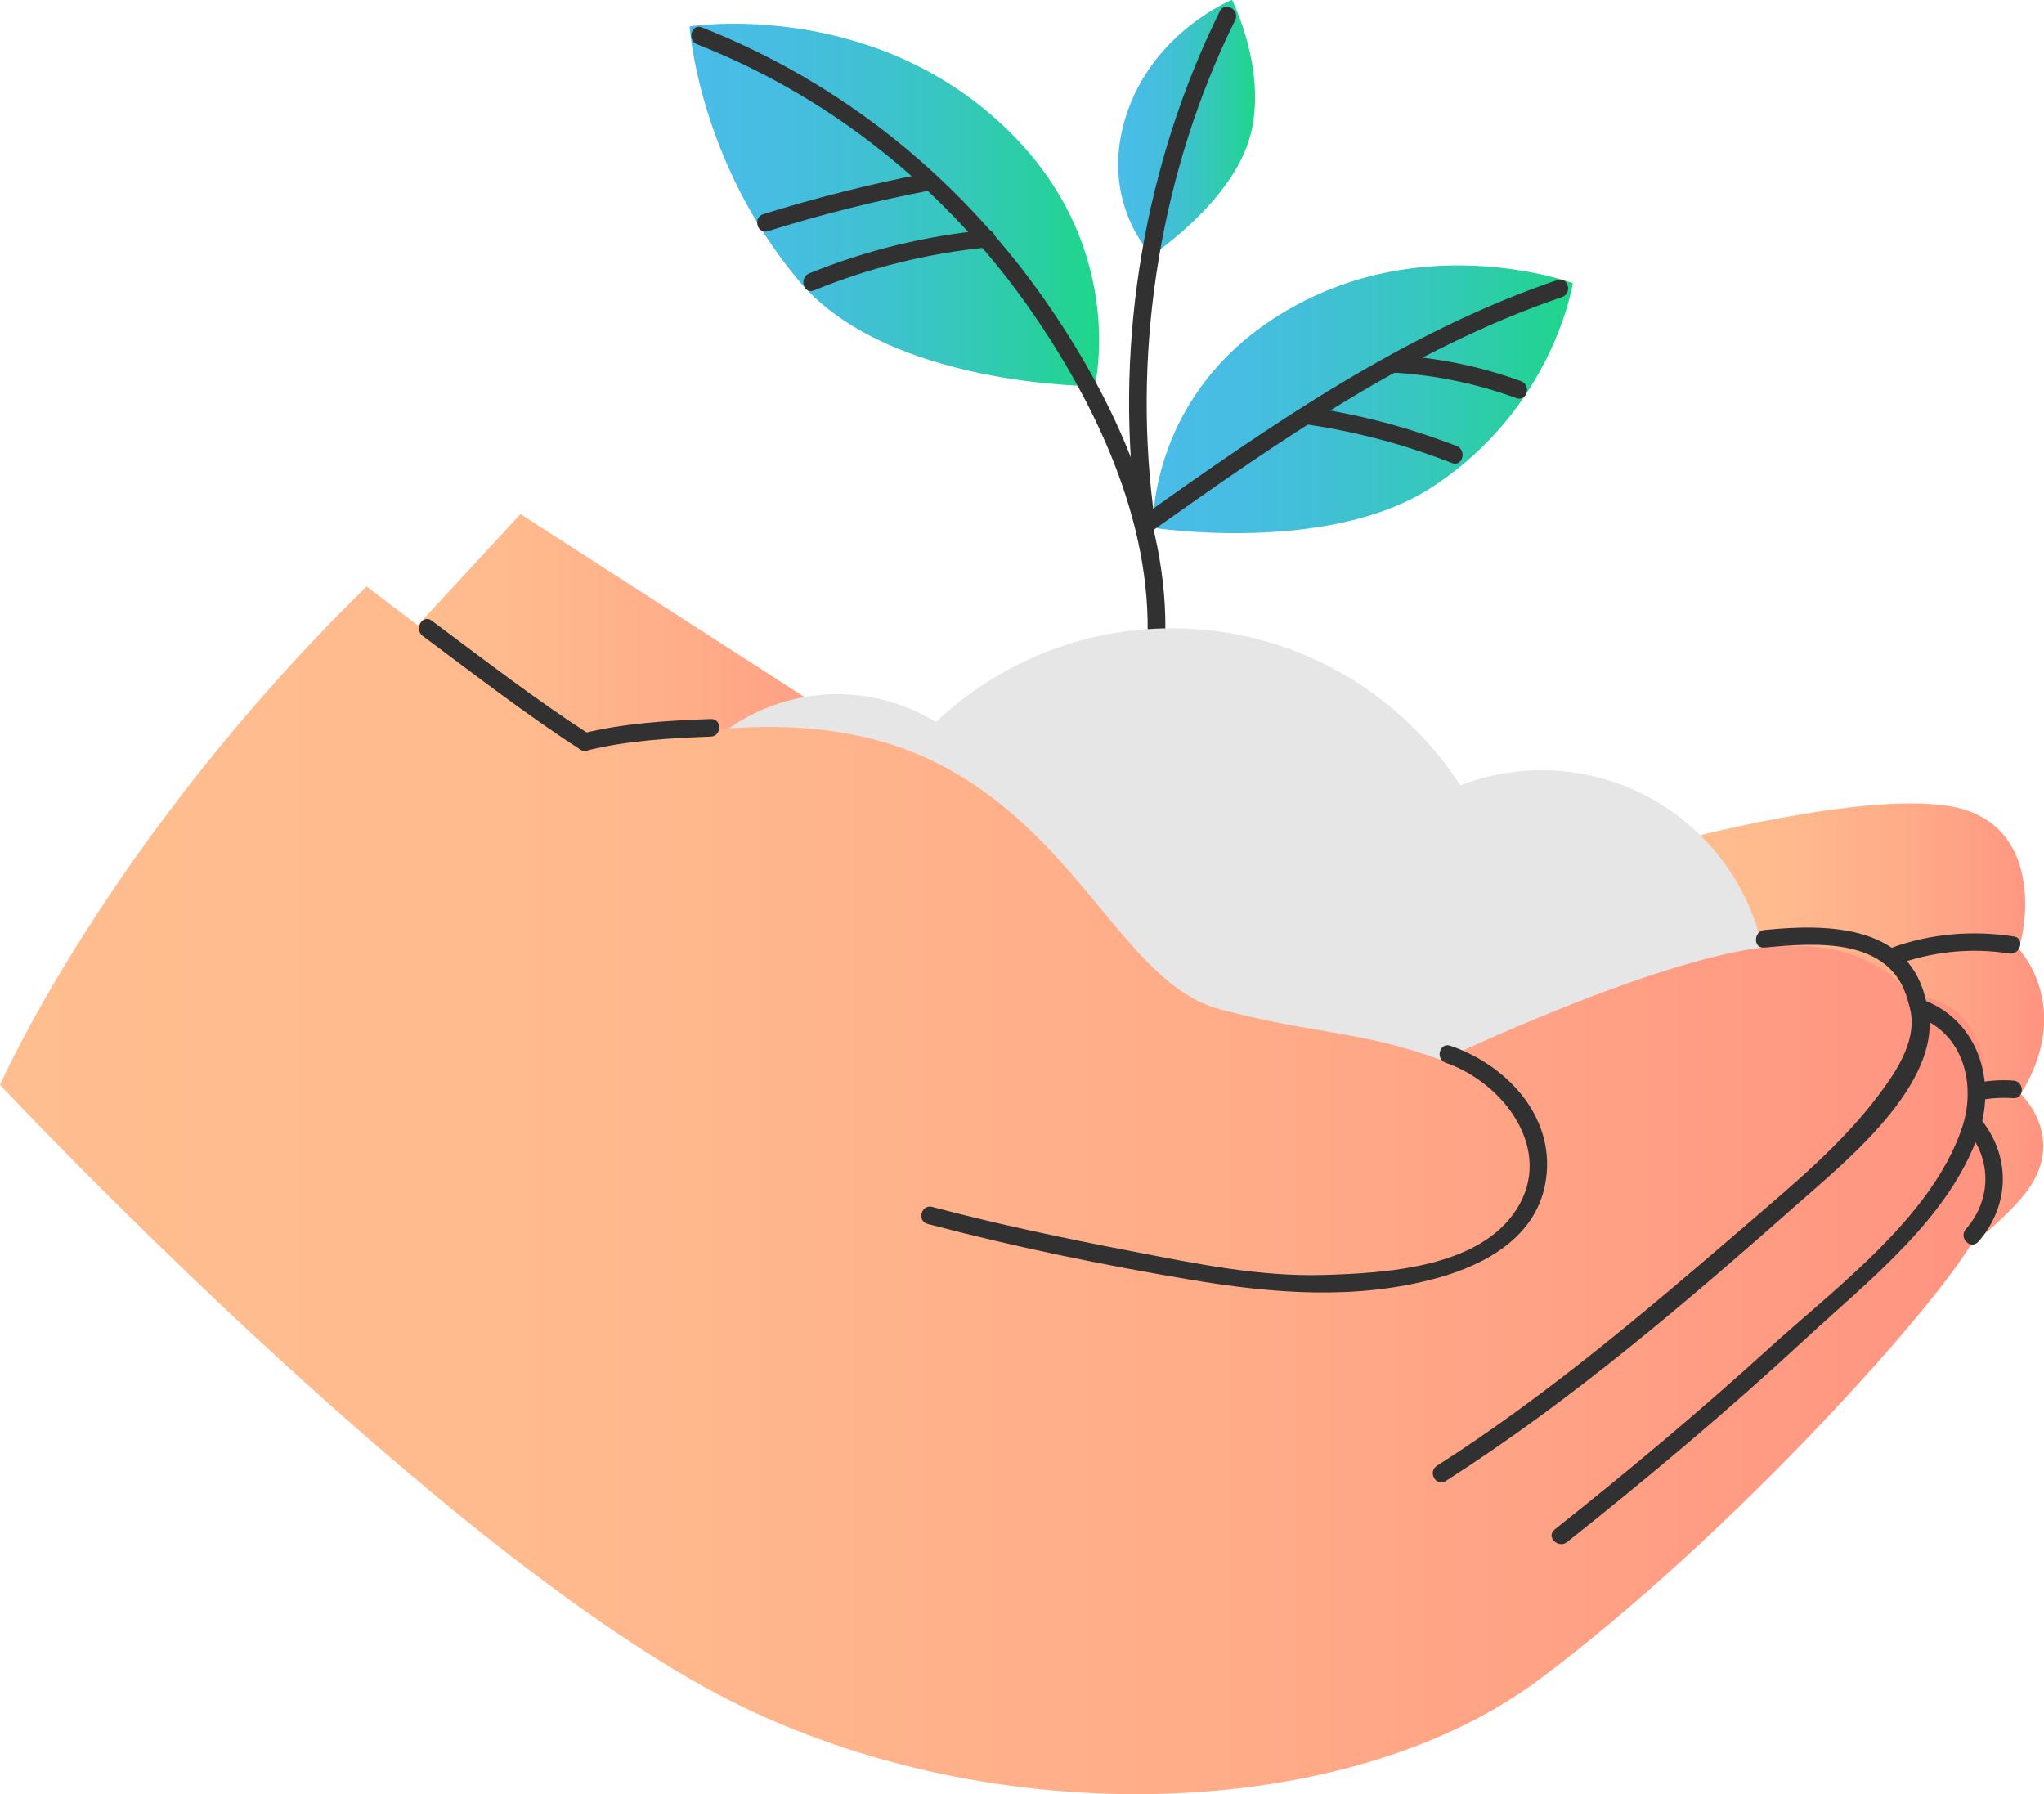 <?xml version="1.0" encoding="UTF-8"?>
<svg id="Layer_2" data-name="Layer 2" xmlns="http://www.w3.org/2000/svg" xmlns:xlink="http://www.w3.org/1999/xlink" viewBox="0 0 104.54 91.75">
  <defs>
    <style>
      .cls-1 {
        fill: #313131;
      }

      .cls-1, .cls-2, .cls-3, .cls-4, .cls-5, .cls-6, .cls-7, .cls-8 {
        stroke-width: 0px;
      }

      .cls-2 {
        fill: #e6e6e6;
      }

      .cls-3 {
        fill: url(#Sfumatura_senza_nome_4);
      }

      .cls-4 {
        fill: url(#Sfumatura_senza_nome_5);
      }

      .cls-5 {
        fill: url(#Sfumatura_senza_nome_4-2);
      }

      .cls-6 {
        fill: url(#Sfumatura_senza_nome_4-3);
      }

      .cls-7 {
        fill: url(#Sfumatura_senza_nome_5-2);
      }

      .cls-8 {
        fill: url(#Sfumatura_senza_nome_5-3);
      }
    </style>
    <linearGradient id="Sfumatura_senza_nome_5" data-name="Sfumatura senza nome 5" x1="35.27" y1="10.48" x2="56.22" y2="10.48" gradientUnits="userSpaceOnUse">
      <stop offset="0" stop-color="#4abce8"/>
      <stop offset=".19" stop-color="#47bde3"/>
      <stop offset=".41" stop-color="#41c0d5"/>
      <stop offset=".63" stop-color="#37c7bf"/>
      <stop offset=".86" stop-color="#28cf9f"/>
      <stop offset="1" stop-color="#1ed689"/>
    </linearGradient>
    <linearGradient id="Sfumatura_senza_nome_5-2" data-name="Sfumatura senza nome 5" x1="57.18" y1="6.54" x2="64.18" y2="6.54" xlink:href="#Sfumatura_senza_nome_5"/>
    <linearGradient id="Sfumatura_senza_nome_4" data-name="Sfumatura senza nome 4" x1="18.32" y1="37.8" x2="46.75" y2="37.8" gradientUnits="userSpaceOnUse">
      <stop offset="0" stop-color="#ffbe8f"/>
      <stop offset=".3" stop-color="#ffb98d"/>
      <stop offset=".63" stop-color="#ffab88"/>
      <stop offset=".98" stop-color="#ff9581"/>
      <stop offset="1" stop-color="#ff9481"/>
    </linearGradient>
    <linearGradient id="Sfumatura_senza_nome_4-2" data-name="Sfumatura senza nome 4" x1="85.97" y1="53.37" x2="104.54" y2="53.37" xlink:href="#Sfumatura_senza_nome_4"/>
    <linearGradient id="Sfumatura_senza_nome_5-3" data-name="Sfumatura senza nome 5" x1="58.96" y1="20.42" x2="80.44" y2="20.42" xlink:href="#Sfumatura_senza_nome_5"/>
    <linearGradient id="Sfumatura_senza_nome_4-3" data-name="Sfumatura senza nome 4" x1="0" y1="60.87" x2="101.66" y2="60.87" xlink:href="#Sfumatura_senza_nome_4"/>
  </defs>
  <g id="Livello_1" data-name="Livello 1">
    <g>
      <path class="cls-4" d="M55.99,19.75s1.84-7.53-5.05-13.66C44.06-.05,35.27,1.35,35.27,1.35c0,0,.43,6.84,5.58,13,4.54,5.43,15.14,5.4,15.14,5.4Z"/>
      <path class="cls-1" d="M39.28,11.82c2.74-.86,5.51-1.55,8.33-2.09.57-.11.33-.98-.24-.87-2.82.54-5.59,1.24-8.33,2.09-.55.17-.32,1.05.24.87h0Z"/>
      <path class="cls-1" d="M41.63,14.85c2.82-1.15,5.78-1.89,8.81-2.19.57-.06.58-.96,0-.9-3.12.31-6.15,1.04-9.05,2.22-.53.22-.3,1.09.24.87h0Z"/>
      <path class="cls-7" d="M58.91,13.07s-2.7-2.72-1.34-7.08,5.44-6,5.44-6c0,0,1.82,3.6.94,6.93-.89,3.39-5.04,6.14-5.04,6.14Z"/>
      <polygon class="cls-3" points="18.32 35.27 26.62 26.29 46.75 39.26 30.92 49.31 18.32 35.27"/>
      <path class="cls-5" d="M85.97,42.96s9.27-2.49,13.76-1.73c4.49.75,4.07,5.62,3.51,7.28,0,0,2.87,2.98.11,7.43,0,0,2.26,2.11.45,4.79-1.3,1.92-5.57,4.95-5.57,4.95l-12.26-22.7Z"/>
      <path class="cls-8" d="M58.97,26.99s-.29-6.95,6.85-11.12c7.14-4.17,14.62-1.39,14.62-1.39,0,0-.96,6.37-7.21,10.44-5.32,3.46-14.26,2.07-14.26,2.07Z"/>
      <path class="cls-1" d="M58.8,27.24c6.63-4.7,13.34-9.4,21.09-12.05.55-.19.31-1.06-.24-.87-7.83,2.67-14.62,7.39-21.31,12.14-.47.33-.02,1.12.46.78h0Z"/>
      <path class="cls-1" d="M66.94,21.72c2.52.38,4.95,1.03,7.32,1.96.54.21.78-.66.24-.87-2.37-.92-4.81-1.57-7.32-1.96-.57-.09-.82.79-.24.87h0Z"/>
      <path class="cls-1" d="M71.34,19.06c2.12.13,4.22.57,6.21,1.3.55.2.78-.67.24-.87-2.07-.75-4.25-1.2-6.46-1.33-.58-.04-.58.87,0,.9h0Z"/>
      <path class="cls-1" d="M35.67,2.27c7.22,2.85,13.28,7.9,17.56,14.35,3.36,5.06,6.02,11.18,5.37,17.37-.06.58.84.57.9,0,.69-6.49-2.19-12.98-5.78-18.24-4.41-6.47-10.53-11.47-17.82-14.35-.54-.21-.78.66-.24.87h0Z"/>
      <path class="cls-1" d="M58.97,25.92c-1.04-8.39.45-17.3,4.2-24.89.26-.52-.52-.98-.78-.46-3.82,7.72-5.38,16.79-4.32,25.34.07.57.98.58.9,0h0Z"/>
      <path class="cls-2" d="M78.84,39.39c-1.47,0-2.87.28-4.15.77-3.14-4.83-8.57-8.03-14.76-8.03-4.67,0-8.91,1.82-12.06,4.79-1.47-.89-3.19-1.42-5.03-1.42-5.36,0-9.7,4.34-9.7,9.7s4.34,9.7,9.7,9.7c.09,0,.18-.01.27-.01,2.21,7.2,8.9,12.43,16.82,12.43,5.37,0,10.18-2.41,13.41-6.21,1.64.89,3.52,1.4,5.51,1.4,6.39,0,11.56-5.18,11.56-11.56s-5.18-11.56-11.56-11.56Z"/>
      <path class="cls-6" d="M18.75,29.99l11.36,8.63s9.8-3.4,17.44.22c7.64,3.62,9.91,11.46,14.83,12.77,4.93,1.31,7.21,1.08,11.36,2.61,0,0,10.86-5.18,16.54-5.78,5.68-.6,7.34,2.46,7.34,2.46,0,0,2.35-.14,3.42,2.11,1.1,2.32-.45,4.88-.45,4.88,0,0,2.06,2.16.45,5.33-1.61,3.17-12.42,15.28-22.32,22.67-9.9,7.39-28.01,7.83-41.32,1.11C22.47,79.46,0,55.48,0,55.48c0,0,5.5-12.52,18.75-25.49Z"/>
      <path class="cls-1" d="M73.94,75.74c6.48-4.14,12.36-9.19,18.11-14.27,2.44-2.16,7.72-6.4,6.45-10.34-.18-.55-1.05-.32-.87.24.54,1.67-.58,3.34-1.54,4.62-1.85,2.47-4.26,4.48-6.58,6.48-5.15,4.43-10.29,8.83-16.02,12.49-.49.31-.04,1.1.46.78h0Z"/>
      <path class="cls-1" d="M80.15,78.86c4.18-3.32,8.26-6.75,12.18-10.38,3.24-3,7.38-6.19,8.87-10.51.19-.55-.68-.79-.87-.24-1.57,4.54-6.43,8.11-9.89,11.25-3.53,3.21-7.19,6.27-10.93,9.24-.46.36.19,1,.64.64h0Z"/>
      <path class="cls-1" d="M47.44,62.59c4.42,1.17,8.92,2.09,13.42,2.85,4.22.71,8.53,1.07,12.71-.1,2.43-.68,4.92-2.07,5.45-4.74.66-3.31-1.83-6.09-4.84-7.12-.55-.19-.79.68-.24.87,2.99,1.03,5.56,4.48,3.62,7.5-1.91,2.99-6.73,3.26-9.85,3.35-3.28.1-6.55-.58-9.76-1.2-3.44-.66-6.88-1.38-10.27-2.28-.56-.15-.8.72-.24.87h0Z"/>
      <path class="cls-1" d="M21.62,32.52c2.66,1.98,5.27,4.01,8.06,5.81.49.32.94-.47.46-.78-2.78-1.8-5.4-3.83-8.06-5.81-.47-.35-.92.44-.46.78h0Z"/>
      <path class="cls-1" d="M30.02,38.38c2.06-.51,4.21-.63,6.33-.71.58-.02.58-.93,0-.9-2.19.08-4.43.21-6.57.74-.56.14-.33,1.01.24.87h0Z"/>
      <path class="cls-1" d="M96.93,49.36c1.85-.7,3.87-.91,5.83-.6.57.09.82-.78.24-.87-2.11-.33-4.3-.15-6.31.6-.54.2-.31,1.08.24.87h0Z"/>
      <path class="cls-1" d="M90.24,48.46c2.63-.26,6.49-.55,7.34,2.73.15.56,1.02.32.87-.24-.97-3.71-5.13-3.7-8.21-3.39-.57.06-.58.96,0,.9h0Z"/>
      <path class="cls-1" d="M98.03,51.98c2.39.83,3.08,3.49,2.3,5.75-.19.55.69.79.87.24.94-2.77-.09-5.88-2.94-6.87-.55-.19-.79.68-.24.87h0Z"/>
      <path class="cls-1" d="M100.58,57.77c1.3,1.52,1.28,3.59-.04,5.09-.38.44.25,1.08.64.64,1.66-1.89,1.67-4.47.04-6.37-.38-.44-1.02.2-.64.64h0Z"/>
      <path class="cls-1" d="M101.21,56.28c.58-.13,1.16-.16,1.76-.12.58.04.58-.87,0-.9-.68-.05-1.34,0-2,.15-.57.13-.33,1,.24.87h0Z"/>
    </g>
  </g>
</svg>